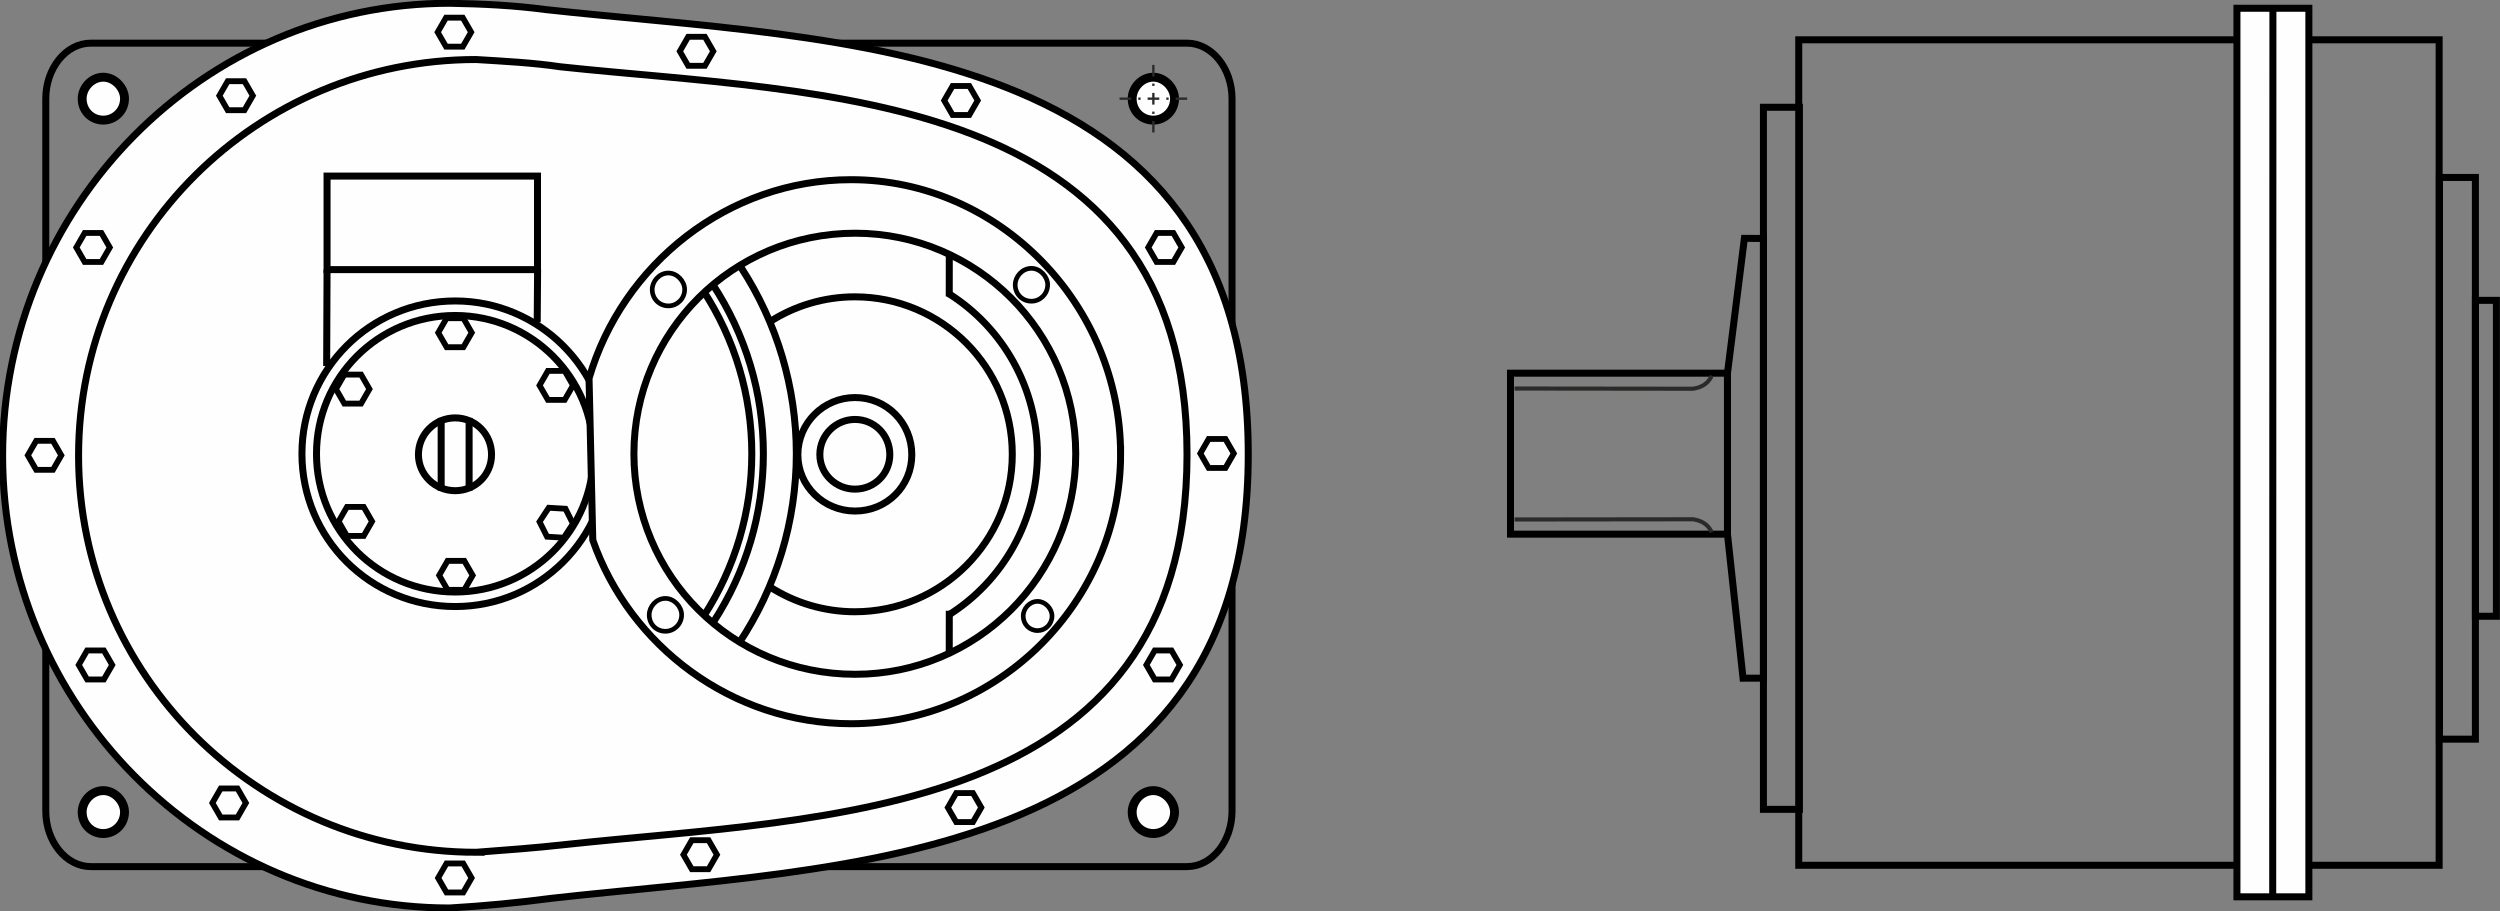 <?xml version="1.0" encoding="UTF-8"?> <svg xmlns="http://www.w3.org/2000/svg" xmlns:xlink="http://www.w3.org/1999/xlink" xml:space="preserve" width="107mm" height="39mm" version="1.1" style="shape-rendering:geometricPrecision; text-rendering:geometricPrecision; image-rendering:optimizeQuality; fill-rule:evenodd; clip-rule:evenodd" viewBox="0 0 10700 3900"><rect x="0" y="0" width="10700" height="3900" fill="#808080" stroke="none"/> <defs> <style type="text/css"> .str0 {stroke:black;stroke-width:30;stroke-miterlimit:22.926} .str4 {stroke:black;stroke-width:25;stroke-miterlimit:22.926} .str6 {stroke:black;stroke-width:20;stroke-miterlimit:22.926} .str1 {stroke:black;stroke-width:38.1;stroke-miterlimit:22.926} .str3 {stroke:#2B2A29;stroke-width:17.64;stroke-miterlimit:22.926} .str5 {stroke:#2B2A29;stroke-width:7.62;stroke-miterlimit:22.926} .str2 {stroke:#2B2A29;stroke-width:10;stroke-miterlimit:22.926;stroke-dasharray:50 30 10 30} .fil0 {fill:none} .fil1 {fill:#FEFEFE} .fil2 {fill:#FEFEFE} </style> </defs> <g id="Слой_x0020_1">  <g id="_2117498095616"> <path class="fil0 str0" d="M388.52 184.72l4691.97 0c105.94,0 192.61,107.1 192.61,238.02l0 3048.32c0,130.91 -86.67,238.01 -192.61,238.01l-4691.97 0c-105.93,0 -192.6,-107.1 -192.6,-238.01l0 -3048.32c0,-130.92 86.67,-238.02 192.6,-238.02z"></path> <path class="fil1 str0" d="M1924.73 3886.2c-1053.92,0 -1913.52,-869.76 -1913.52,-1936.14 0,-1066.37 859.6,-1936.12 1913.52,-1936.12 138.95,2.41 277.22,9.19 407.93,26.75 1250.55,138.8 3009.85,115.5 3009.85,1903.69 0,1774.31 -1739.13,1759.5 -2982.59,1900.46 -139.03,18.32 -286.6,32.72 -435.19,41.36z"></path> <path class="fil0 str0" d="M2602.42 1942.03c0,362.33 -293.85,653.96 -653.97,653.96 -364.53,0 -656.16,-291.63 -656.16,-653.96 0,-360.12 291.63,-653.95 656.16,-653.95 360.12,0 653.97,293.83 653.97,653.95z"></path> <path class="fil0 str0" d="M2540.13 1942.03c0,327.88 -265.9,591.78 -591.78,591.78 -329.87,0 -593.77,-263.9 -593.77,-591.78 0,-325.88 263.9,-591.77 593.77,-591.77 325.88,0 591.78,265.89 591.78,591.77z"></path> <path class="fil2 str0" d="M2103.8 1945.62c0,86.01 -68.57,154.57 -155.82,154.57 -86.02,0 -157.08,-68.56 -157.08,-154.57 0,-87.26 71.06,-157.07 157.08,-157.07 87.25,0 155.82,69.81 155.82,157.07z"></path> <path class="fil1 str0" d="M4614.1 1951.94c0,525.29 -418.72,944.01 -951.61,944.01 -525.33,0 -959.27,-418.72 -959.27,-944.01 0,-532.92 433.94,-959.24 959.27,-959.24 532.89,0 951.61,426.32 951.61,959.24z"></path> <path class="fil1 str1" d="M532.98 422.28c0,52.07 -42.3,91.87 -90.65,91.87 -51.37,0 -90.65,-39.8 -90.65,-91.87 0,-45.92 39.28,-91.85 90.65,-91.85 48.35,0 90.65,45.93 90.65,91.85z"></path> <path class="fil1 str1" d="M532.98 3475.66c0,52.07 -42.3,91.87 -90.65,91.87 -51.37,0 -90.65,-39.8 -90.65,-91.87 0,-45.92 39.28,-91.85 90.65,-91.85 48.35,0 90.65,45.93 90.65,91.85z"></path> <path class="fil1 str1" d="M5027.03 422.28c0,52.07 -42.3,91.87 -90.65,91.87 -51.37,0 -90.65,-39.8 -90.65,-91.87 0,-45.92 39.28,-91.85 90.65,-91.85 48.35,0 90.65,45.93 90.65,91.85z"></path> <path class="fil1 str1" d="M5027.03 3475.66c0,52.07 -42.3,91.87 -90.65,91.87 -51.37,0 -90.65,-39.8 -90.65,-91.87 0,-45.92 39.28,-91.85 90.65,-91.85 48.35,0 90.65,45.93 90.65,91.85z"></path> <polygon class="fil0 str0" points="7393.53,2286.21 7393.53,1597.23 6464.89,1597.23 6464.89,2286.21 "></polygon> <line class="fil0 str0" x1="1888.19" y1="2100.19" x2="1888.19" y2="1788.55"></line> <line class="fil0 str0" x1="2007.78" y1="2100.19" x2="2007.78" y2="1788.55"></line> <line class="fil0 str0" x1="1398.11" y1="1566.64" x2="1399.78" y2="1154"></line> <line class="fil0 str0" x1="2299.24" y1="1379.16" x2="2300.91" y2="1154"></line> <line class="fil0 str0" x1="4062.76" y1="1269.02" x2="4062.96" y2="1090.35"></line> <line class="fil0 str0" x1="4062.76" y1="2792.57" x2="4062.96" y2="2613.9"></line> <line class="fil0 str2" x1="4936.38" y1="277.63" x2="4936.38" y2="566.95"></line> <line class="fil0 str2" x1="4791.72" y1="422.29" x2="5081.04" y2="422.29"></line> <polygon class="fil0 str0" points="2300.48,1154 2300.48,753.65 1399.77,753.65 1399.77,1154 "></polygon> <path class="fil0 str3" d="M7326.16 1608.2c-14.02,31.29 -40.72,49.82 -80.12,55.6l-763.62 -0.93"></path> <path class="fil0 str3" d="M7326.16 2278.06c-14.02,-31.29 -40.72,-49.81 -80.12,-55.59l-763.62 0.93"></path> <polygon class="fil0 str4" points="2345.08,1587.45 2380.91,1587.45 2416.75,1587.45 2434.67,1618.48 2452.58,1649.51 2434.66,1680.55 2416.75,1711.58 2380.92,1711.58 2345.08,1711.58 2327.16,1680.55 2309.24,1649.51 2327.17,1618.48 "></polygon> <polygon class="fil0 str4" points="1911.52,1361.87 1947.35,1361.87 1983.19,1361.87 2001.11,1392.9 2019.02,1423.94 2001.1,1454.97 1983.19,1486 1947.36,1486 1911.52,1486 1893.6,1454.97 1875.68,1423.94 1893.61,1392.9 "></polygon> <polygon class="fil0 str4" points="1909.03,75.65 1944.87,75.65 1980.7,75.65 1998.62,106.68 2016.54,137.71 1998.62,168.75 1980.7,199.78 1944.87,199.78 1909.03,199.78 1891.11,168.75 1873.2,137.71 1891.12,106.68 "></polygon> <polygon class="fil0 str4" points="362.42,997.13 398.25,997.13 434.09,997.12 452.01,1028.16 469.92,1059.19 452,1090.23 434.09,1121.26 398.25,1121.26 362.42,1121.26 344.5,1090.23 326.58,1059.19 344.5,1028.16 "></polygon> <polygon class="fil0 str4" points="4950.31,997.13 4986.14,997.13 5021.98,997.12 5039.89,1028.16 5057.81,1059.19 5039.89,1090.23 5021.98,1121.26 4986.14,1121.26 4950.31,1121.26 4932.39,1090.23 4914.47,1059.19 4932.39,1028.16 "></polygon> <polygon class="fil0 str4" points="154.93,1886.74 190.76,1886.75 226.6,1886.74 244.52,1917.78 262.43,1948.81 244.51,1979.85 226.6,2010.88 190.76,2010.88 154.93,2010.88 137.01,1979.85 119.09,1948.81 137.01,1917.78 "></polygon> <polygon class="fil0 str4" points="974.58,347.53 1010.41,347.53 1046.25,347.53 1064.17,378.56 1082.08,409.59 1064.16,440.63 1046.25,471.66 1010.41,471.66 974.58,471.66 956.66,440.63 938.74,409.6 956.66,378.56 "></polygon> <polygon class="fil0 str4" points="4077.02,368.02 4112.85,368.03 4148.69,368.02 4166.6,399.06 4184.52,430.09 4166.6,461.12 4148.69,492.16 4112.85,492.15 4077.02,492.16 4059.1,461.12 4041.18,430.09 4059.1,399.06 "></polygon> <polygon class="fil0 str4" points="2945.4,157.49 2981.23,157.49 3017.07,157.49 3034.98,188.52 3052.9,219.56 3034.98,250.59 3017.06,281.62 2981.23,281.62 2945.4,281.62 2927.48,250.59 2909.56,219.56 2927.48,188.52 "></polygon> <polygon class="fil0 str4" points="372.81,2783.93 408.65,2783.94 444.48,2783.93 462.4,2814.97 480.32,2846 462.4,2877.03 444.48,2908.07 408.65,2908.07 372.81,2908.07 354.89,2877.03 336.98,2846 354.9,2814.97 "></polygon> <polygon class="fil0 str4" points="4942.3,2783.93 4978.13,2783.94 5013.97,2783.93 5031.89,2814.97 5049.8,2846 5031.88,2877.03 5013.97,2908.07 4978.13,2908.07 4942.3,2908.07 4924.38,2877.03 4906.46,2846 4924.38,2814.97 "></polygon> <polygon class="fil0 str4" points="5173.17,1878.78 5209,1878.79 5244.84,1878.78 5262.75,1909.82 5280.67,1940.85 5262.75,1971.88 5244.83,2002.92 5209,2002.91 5173.17,2002.92 5155.25,1971.88 5137.33,1940.85 5155.25,1909.82 "></polygon> <polygon class="fil0 str4" points="944.78,3374.54 980.61,3374.55 1016.45,3374.54 1034.37,3405.58 1052.28,3436.61 1034.36,3467.64 1016.45,3498.68 980.61,3498.68 944.78,3498.68 926.86,3467.65 908.94,3436.61 926.86,3405.58 "></polygon> <polygon class="fil0 str4" points="4092.55,3394.25 4128.38,3394.26 4164.22,3394.25 4182.13,3425.29 4200.05,3456.32 4182.13,3487.35 4164.22,3518.39 4128.38,3518.39 4092.55,3518.39 4074.63,3487.35 4056.71,3456.32 4074.63,3425.29 "></polygon> <polygon class="fil0 str4" points="2960.93,3596.01 2996.76,3596.02 3032.6,3596.01 3050.51,3627.05 3068.43,3658.08 3050.51,3689.11 3032.6,3720.15 2996.76,3720.15 2960.93,3720.15 2943.01,3689.12 2925.09,3658.08 2943.01,3627.05 "></polygon> <polygon class="fil0 str4" points="1910.95,3695.65 1946.79,3695.65 1982.62,3695.65 2000.54,3726.68 2018.46,3757.71 2000.54,3788.75 1982.62,3819.78 1946.79,3819.78 1910.95,3819.78 1893.03,3788.75 1875.12,3757.71 1893.04,3726.68 "></polygon> <polygon class="fil0 str4" points="2412.89,2301.32 2432.59,2271.39 2452.31,2241.46 2436.24,2209.43 2420.18,2177.4 2384.4,2175.3 2348.63,2173.19 2328.92,2203.12 2309.21,2233.05 2325.28,2265.08 2341.34,2297.11 2377.12,2299.22 "></polygon> <polygon class="fil0 str4" points="1915.55,2400.52 1951.39,2400.52 1987.22,2400.52 2005.14,2431.55 2023.06,2462.59 2005.14,2493.62 1987.22,2524.66 1951.39,2524.65 1915.55,2524.66 1897.63,2493.62 1879.72,2462.59 1897.64,2431.55 "></polygon> <polygon class="fil0 str4" points="1484.96,2169.69 1520.79,2169.69 1556.63,2169.69 1574.54,2200.72 1592.46,2231.75 1574.54,2262.79 1556.63,2293.82 1520.79,2293.82 1484.96,2293.82 1467.04,2262.79 1449.12,2231.75 1467.04,2200.72 "></polygon> <polygon class="fil0 str4" points="1545.37,1727.34 1563.28,1696.31 1581.21,1665.27 1563.29,1634.24 1545.37,1603.21 1509.53,1603.21 1473.7,1603.21 1455.79,1634.24 1437.87,1665.27 1455.78,1696.31 1473.7,1727.34 1509.54,1727.34 "></polygon> <path class="fil1 str0" d="M4796.16 1944c0,626.63 -519.86,1153.52 -1153.66,1153.52 -510.1,0 -947.97,-333.89 -1105.42,-786.14l-15.96 -691.99c141.8,-486.95 592.8,-850.36 1121.38,-850.36 633.8,0 1153.66,534.08 1153.66,1174.97zm-192.02 -1.99c0,523.06 -424.1,943.93 -943.85,943.93 -526.24,0 -947.14,-420.87 -947.14,-943.93 0,-519.76 420.9,-943.89 947.14,-943.89 519.75,0 943.85,424.13 943.85,943.89z"></path> <path class="fil0 str5" d="M3171.09 1143.91c154.83,237.39 237.27,514.7 237.27,798.12 0,288.9 -85.66,571.32 -246.14,811.56"></path> <path class="fil0 str0" d="M3171.09 1143.91c154.83,237.39 237.27,514.7 237.27,798.12 0,288.9 -85.66,571.32 -246.14,811.56"></path> <path class="fil0 str0" d="M3048.9 1214.95c142.41,215.76 218.32,468.57 218.32,727.08 0,255.38 -74.09,505.28 -213.27,719.39"></path> <path class="fil0 str0" d="M3008.91 1242.59c136.23,207.84 208.79,450.94 208.79,699.44 0,246.42 -71.35,487.58 -205.44,694.32"></path> <path class="fil0 str0" d="M3290.78 1379.7c109.44,-71.3 237.25,-109.25 367.86,-109.25 372.2,0 673.94,301.73 673.94,673.93 0,372.2 -301.74,673.94 -673.94,673.94 -129.51,0 -256.26,-37.31 -365.12,-107.47"></path> <path class="fil0 str0" d="M4060.04 1256.43c236.47,148.77 379.95,408.58 379.95,687.95 0,280.64 -144.76,541.42 -382.95,689.84"></path> <path class="fil0 str0" d="M2039.07 3647.76c-937.85,0 -1702.78,-759.84 -1702.78,-1697.69 0,-937.85 763.07,-1695.33 1700.92,-1695.33 119.93,7.45 242.36,13.43 362.35,31.22 1107.27,118.76 2680.9,92.07 2680.9,1659.11 0,1562.34 -1546.83,1549.28 -2654.1,1668.92 -144.08,16.03 -255.05,23.58 -387.29,33.77z"></path> <path class="fil2 str0" d="M3902.49 1946.31c0,134.07 -106.86,240.93 -242.87,240.93 -134.07,0 -244.82,-106.86 -244.82,-240.93 0,-136.01 110.75,-244.82 244.82,-244.82 136.01,0 242.87,108.81 242.87,244.82z"></path> <path class="fil2 str0" d="M3808.39 1945.57c0,82.33 -65.63,147.95 -149.15,147.95 -82.33,0 -150.34,-65.62 -150.34,-147.95 0,-83.53 68.01,-150.35 150.34,-150.35 83.52,0 149.15,66.82 149.15,150.35z"></path> <polygon class="fil0 str0" points="7698.61,170.35 10439.5,170.35 10439.5,3703.4 7698.61,3703.4 "></polygon> <polygon class="fil1 str0" points="9574.08,35.36 9881.97,35.36 9881.97,3838.38 9574.08,3838.38 "></polygon> <polygon class="fil0 str0" points="7547.5,459.09 7701.44,459.09 7701.44,3464.01 7547.5,3464.01 "></polygon> <polygon class="fil0 str0" points="10440.77,759.49 10594.71,759.49 10594.71,3163.62 10440.77,3163.62 "></polygon> <polygon class="fil0 str0" points="10594.71,1285.49 10684.53,1285.49 10684.53,2637.62 10594.71,2637.62 "></polygon> <polygon class="fil0 str0" points="7393.57,1597.23 7466.06,1020.15 7547.51,1020.61 7547.51,2902.5 7460.19,2902.68 7393.57,2286.21 "></polygon> <line class="fil0 str0" x1="9727.19" y1="3838.39" x2="9728.04" y2="35.36"></line> <path class="fil1 str6" d="M2930.33 1238.87c0,39.88 -32.4,70.36 -69.43,70.36 -39.35,0 -69.43,-30.48 -69.43,-70.36 0,-35.18 30.08,-70.36 69.43,-70.36 37.03,0 69.43,35.18 69.43,70.36z"></path> <path class="fil1 str6" d="M2917.46 2631.55c0,39.88 -32.4,70.36 -69.43,70.36 -39.35,0 -69.43,-30.48 -69.43,-70.36 0,-35.17 30.08,-70.36 69.43,-70.36 37.03,0 69.43,35.19 69.43,70.36z"></path> <path class="fil1 str6" d="M4483.99 1218.82c0,39.88 -32.4,70.37 -69.43,70.37 -39.35,0 -69.43,-30.49 -69.43,-70.37 0,-35.17 30.08,-70.35 69.43,-70.35 37.03,0 69.43,35.18 69.43,70.35z"></path> <path class="fil1 str6" d="M4502.67 2636.41c0,35.44 -28.79,62.53 -61.7,62.53 -34.97,0 -61.7,-27.09 -61.7,-62.53 0,-31.26 26.73,-62.52 61.7,-62.52 32.91,0 61.7,31.26 61.7,62.52z"></path> </g> </g> </svg> 